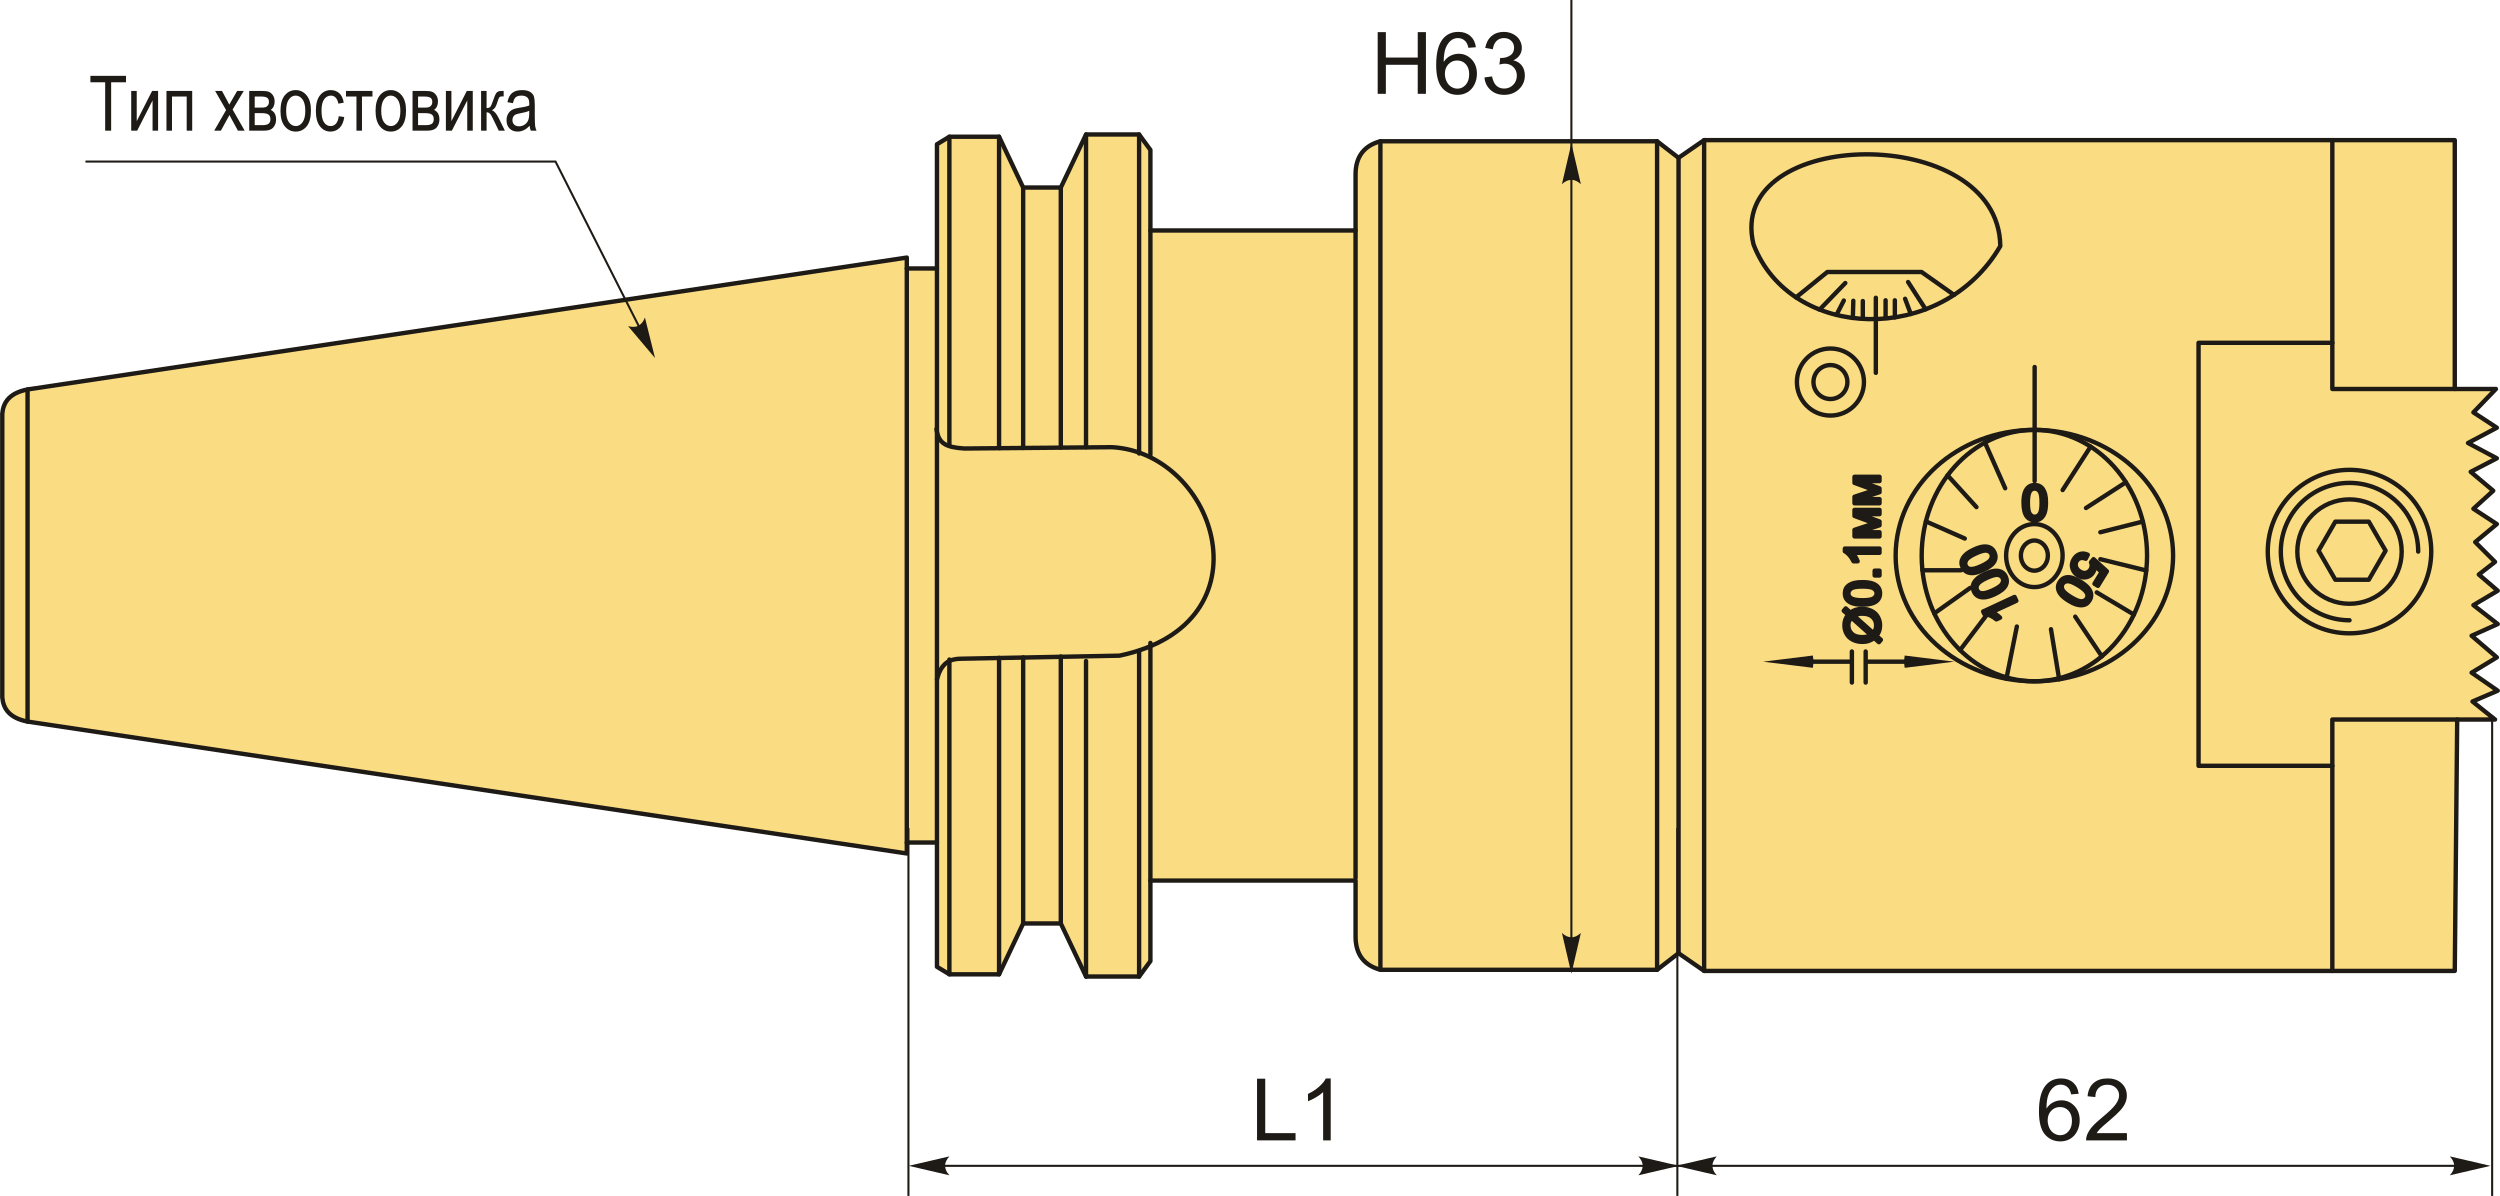 <?xml version="1.0" encoding="UTF-8"?>
<!DOCTYPE svg PUBLIC "-//W3C//DTD SVG 1.1//EN" "http://www.w3.org/Graphics/SVG/1.1/DTD/svg11.dtd">
<!-- Creator: CorelDRAW 2018 (64-Bit) -->
<svg xmlns="http://www.w3.org/2000/svg" xml:space="preserve" width="2843px" height="1360px" version="1.1" style="shape-rendering:geometricPrecision; text-rendering:geometricPrecision; image-rendering:optimizeQuality; fill-rule:evenodd; clip-rule:evenodd"
viewBox="0 0 2843 1360.09"
 xmlns:xlink="http://www.w3.org/1999/xlink">
 <defs>
  <style type="text/css">
   <![CDATA[
    .str1 {stroke:#1E1A16;stroke-width:2.36;stroke-miterlimit:22.926}
    .str0 {stroke:#1E1A16;stroke-width:5;stroke-linecap:round;stroke-linejoin:round;stroke-miterlimit:22.926}
    .fil1 {fill:none}
    .fil3 {fill:none;fill-rule:nonzero}
    .fil0 {fill:#FADC82}
    .fil2 {fill:#1E1A16;fill-rule:nonzero}
    .fil4 {fill:#1E1A16;fill-rule:nonzero}
   ]]>
  </style>
 </defs>
 <g id="Layer_x0020_1">
  <g id="_1588762832064">
   <path class="fil0 str0" d="M2.5 793.16l0 -322.74c1.16,-13.29 8.55,-23.52 28.75,-27.5l999.93 -149.99 0 12.42 34.3 0 0 -141.27 14.13 -8.57 56.51 0 27.4 57.8 42.81 0 28.69 -60.36 60.36 0 12.84 17.55 0 91.61 233.33 0 0 -64.21c0.19,-19.8 9.61,-32.21 28.25,-37.25l314.67 0 24.4 18.84 29.11 -20.12 853.67 0 0 283 46.8 0 -25.61 26.63 26.64 17.42 -32.78 17.41 32.78 17.41 -29.71 15.37 25.61 21.51 -22.54 20.49 26.64 17.41 -24.59 20.49 22.54 22.53 -18.44 14.35 21.51 18.43 -27.66 16.39 27.66 21.51 -29.7 13.32 28.68 24.58 -28.68 17.42 29.7 20.48 -28.68 12.3 25.61 20.48 -43.02 0 -2.76 285.91 -853.67 0 -29.11 -20.13 -24.4 18.84 -314.67 0c-18.64,-5.04 -28.06,-17.45 -28.25,-37.25l0 -64.21 -233.33 0 0 91.61 -12.84 17.56 -60.36 0 -28.69 -60.37 -42.81 0 -27.4 57.8 -56.51 0 -14.13 -8.56 0 -141.28 -34.3 0 0 12.42 -999.93 -149.99c-20.2,-3.97 -27.59,-14.21 -28.75,-27.49z"/>
   <line class="fil1 str0" x1="31.25" y1="820.65" x2="31.25" y2= "442.92" />
   <line class="fil1 str0" x1="1031.18" y1="958.22" x2="1031.18" y2= "305.35" />
   <line class="fil1 str0" x1="1065.48" y1="305.35" x2="1065.48" y2= "958.22" />
   <path class="fil1 str0" d="M1065.48 772.79c4.75,-19.05 14.77,-23.33 26.22,-23.61 60.45,-1.17 120.9,-2.34 181.34,-3.51 173.27,-36.25 110.87,-230.49 -8.54,-237.1 -55.92,0.51 -111.85,1.01 -167.77,1.51 -21.59,-1.34 -29.68,-5.97 -31.8,-22.28"/>
   <line class="fil1 str0" x1="1079.61" y1="155.51" x2="1079.61" y2= "506.54" />
   <line class="fil1 str0" x1="1136.12" y1="155.51" x2="1136.12" y2= "509.6" />
   <line class="fil1 str0" x1="1163.52" y1="213.31" x2="1163.52" y2= "509.39" />
   <line class="fil1 str0" x1="1206.33" y1="213.31" x2="1206.33" y2= "509.07" />
   <line class="fil1 str0" x1="1235.02" y1="152.95" x2="1235.02" y2= "508.63" />
   <line class="fil1 str0" x1="1308.22" y1="262.11" x2="1308.22" y2= "517.25" />
   <line class="fil1 str0" x1="1295.38" y1="152.95" x2="1295.38" y2= "515.71" />
   <line class="fil1 str0" x1="1079.61" y1="1108.06" x2="1079.61" y2= "750.08" />
   <line class="fil1 str0" x1="1136.12" y1="1108.06" x2="1136.12" y2= "748.18" />
   <line class="fil1 str0" x1="1163.52" y1="1050.26" x2="1163.52" y2= "747.68" />
   <line class="fil1 str0" x1="1206.33" y1="1050.26" x2="1206.33" y2= "746.65" />
   <line class="fil1 str0" x1="1235.02" y1="1110.63" x2="1235.02" y2= "751.74" />
   <line class="fil1 str0" x1="1295.38" y1="1110.63" x2="1295.38" y2= "740.13" />
   <line class="fil1 str0" x1="1308.22" y1="1001.46" x2="1308.22" y2= "731.21" />
   <line class="fil1 str0" x1="1541.55" y1="262.11" x2="1541.55" y2= "998.51" />
   <line class="fil1 str0" x1="1569.8" y1="1102.92" x2="1569.8" y2= "160.65" />
   <line class="fil1 str0" x1="1884.47" y1="1102.92" x2="1884.47" y2= "160.65" />
   <line class="fil1 str0" x1="1908.87" y1="1084.08" x2="1908.87" y2= "179.49" />
   <line class="fil1 str0" x1="1937.98" y1="1104.21" x2="1937.98" y2= "159.37" />
   <polyline class="fil1 str0" points="2791.65,442.37 2652.41,442.37 2652.41,159.37 "/>
   <polyline class="fil1 str0" points="2794.41,818.3 2652.41,818.3 2652.41,1104.21 "/>
   <polyline class="fil1 str0" points="2652.41,870.94 2500.26,870.94 2500.26,389.87 2652.41,389.87 "/>
   <circle class="fil1 str0" cx="2671.94" cy="627.3" r="92.96"/>
   <path class="fil1 str0" d="M2671.94 705.42c-43.15,0 -78.12,-34.98 -78.12,-78.12 0,-43.15 34.97,-78.12 78.12,-78.12 43.14,0 78.12,34.97 78.12,78.12"/>
   <circle class="fil1 str0" cx="2671.94" cy="627.3" r="59.35"/>
   <polygon class="fil1 str0" points="2655.8,593.3 2674.86,593.31 2693.91,593.3 2703.44,609.8 2712.96,626.3 2703.43,642.8 2693.91,659.3 2674.86,659.3 2655.8,659.3 2646.28,642.8 2636.75,626.3 2646.28,609.8 "/>
   <circle class="fil1 str0" cx="2081.61" cy="434.49" r="38.13"/>
   <circle class="fil1 str0" cx="2081.61" cy="434.49" r="19.29"/>
   <path class="fil1 str0" d="M1994.13 277.92c-32.66,-134.39 279.21,-139.35 280.65,1.99 -66.73,114.49 -238.95,107.56 -280.65,-1.99z"/>
   <polyline class="fil1 str0" points="2042.52,338.2 2078.04,309.36 2185.29,309.36 2222.16,335.38 "/>
   <line class="fil1 str0" x1="2133.24" y1="424.02" x2="2133.24" y2= "338.67" />
   <line class="fil1 str0" x1="2069.32" y1="352.08" x2="2098.53" y2= "321.89" />
   <line class="fil1 str0" x1="2096.82" y1="341.8" x2="2088.47" y2= "358.15" />
   <line class="fil1 str0" x1="2107.64" y1="342.09" x2="2107.08" y2= "361.62" />
   <line class="fil1 str0" x1="2118.44" y1="342.37" x2="2118.44" y2= "362.59" />
   <line class="fil1 str0" x1="2144.33" y1="341.52" x2="2144.33" y2= "360.58" />
   <line class="fil1 str0" x1="2154.86" y1="341.52" x2="2154.86" y2= "360.93" />
   <line class="fil1 str0" x1="2166.52" y1="339.81" x2="2173.01" y2= "357.15" />
   <line class="fil1 str0" x1="2169.94" y1="320.75" x2="2189.88" y2= "351.74" />
   <g>
    <path class="fil2" d="M2025.15 754.99l0 -4.97 36.47 -4.51 0.62 4.97 -36.48 4.51 0 -4.97 -0.61 4.97zm0 0l-20.09 -2.48 20.09 -2.49 0 4.97zm36.78 2.01l-0.31 2.49 -36.47 -4.5 0.61 -4.97 36.48 4.5 -0.31 2.48zm-17.78 -2c-1.38,0 -2.5,-1.12 -2.5,-2.5 0,-1.38 1.12,-2.5 2.5,-2.5l0 5zm61.25 0l-61.25 0 0 -5 61.25 0 0 5zm0 -5c1.38,0 2.5,1.12 2.5,2.5 0,1.38 -1.12,2.5 -2.5,2.5l0 -5z"/>
   </g>
   <line class="fil1 str0" x1="2106.01" y1="740.92" x2="2106.01" y2= "776.23" />
   <g>
    <path class="fil2" d="M2202.54 750.02l0 4.97 -36.47 4.51 -0.62 -4.97 36.48 -4.51 0 4.97 0.61 -4.97zm0 0l20.09 2.48 -20.09 2.49 0 -4.97zm-36.78 -2.02l0.31 -2.48 36.47 4.5 -0.61 4.97 -36.48 -4.51 0.31 -2.48zm17.78 2c1.38,0 2.5,1.12 2.5,2.5 0,1.38 -1.12,2.5 -2.5,2.5l0 -5zm-61.25 0l61.25 0 0 5 -61.25 0 0 -5zm0 5c-1.38,0 -2.5,-1.12 -2.5,-2.5 0,-1.38 1.12,-2.5 2.5,-2.5l0 5z"/>
   </g>
   <line class="fil1 str0" x1="2121.69" y1="740.92" x2="2121.69" y2= "776.23" />
   <path class="fil2" d="M2101.79 699.08l-5.01 -4.48 2.25 -2.64 5.26 4.7c2.28,-1.52 4.27,-2.54 5.99,-3.08 2.24,-0.7 4.76,-1.06 7.54,-1.06 4.01,0 7.59,0.81 10.73,2.43 3.13,1.62 5.5,3.89 7.1,6.82 1.61,2.93 2.41,6.04 2.41,9.34 0,2.45 -0.34,4.68 -1.04,6.67 -0.54,1.53 -1.56,3.32 -3.08,5.37l5.05 4.51 -2.25 2.63 -5.28 -4.71c-2.66,1.75 -4.92,2.92 -6.8,3.5 -1.88,0.59 -4.14,0.89 -6.78,0.89 -4.02,0 -7.61,-0.81 -10.75,-2.41 -3.15,-1.61 -5.53,-3.85 -7.15,-6.75 -1.62,-2.9 -2.43,-6.12 -2.43,-9.67 0,-2.39 0.32,-4.48 0.95,-6.27 0.63,-1.79 1.72,-3.72 3.29,-5.79zm3.62 3.24c-1.32,1.69 -2.22,3.15 -2.7,4.41 -0.49,1.25 -0.73,2.71 -0.73,4.4 0,3.9 1.33,7.12 3.97,9.66 2.65,2.54 6.6,3.81 11.86,3.81 2.07,0 3.9,-0.19 5.5,-0.58 1.19,-0.29 2.66,-0.88 4.4,-1.78l-22.3 -19.92zm2.76 -2.19l22.22 19.84c1.12,-1.37 1.91,-2.64 2.35,-3.79 0.6,-1.52 0.89,-3.15 0.89,-4.91 0,-3.88 -1.37,-7.07 -4.12,-9.6 -2.74,-2.53 -6.59,-3.78 -11.54,-3.78 -3.71,0 -6.97,0.74 -9.8,2.24z"/>
   <path id="1" class="fil2" d="M2118.06 687.6c-4.62,0 -8.37,-0.47 -11.19,-1.42 -2.84,-0.96 -5.02,-2.37 -6.55,-4.25 -1.52,-1.87 -2.28,-4.24 -2.28,-7.08 0,-2.1 0.42,-3.95 1.27,-5.54 0.85,-1.59 2.07,-2.9 3.67,-3.93 1.59,-1.02 3.53,-1.82 5.82,-2.4 2.29,-0.6 5.38,-0.89 9.26,-0.89 4.6,0 8.32,0.47 11.15,1.41 2.84,0.94 5.02,2.36 6.55,4.24 1.54,1.87 2.3,4.24 2.3,7.11 0,3.76 -1.34,6.73 -4.03,8.88 -3.29,2.59 -8.61,3.87 -15.97,3.87zm0.02 -4.93c6.45,0 10.74,-0.74 12.86,-2.25 2.12,-1.5 3.18,-3.37 3.18,-5.57 0,-2.21 -1.07,-4.07 -3.19,-5.58 -2.14,-1.5 -6.42,-2.25 -12.85,-2.25 -6.45,0 -10.74,0.75 -12.86,2.25 -2.12,1.5 -3.18,3.38 -3.18,5.63 0,2.21 0.94,3.98 2.81,5.3 2.38,1.65 6.8,2.47 13.23,2.47z"/>
   <polygon id="2" class="fil2" points="2137.41,654.47 2131.93,654.47 2131.93,649 2137.41,649 "/>
   <path id="3" class="fil2" d="M2137.41 623.88l0 4.81 -30.68 0c1.11,1.16 2.22,2.69 3.32,4.57 1.1,1.88 1.93,3.57 2.48,5.07l-4.65 0c-1.26,-2.69 -2.79,-5.05 -4.6,-7.06 -1.8,-2.02 -3.54,-3.45 -5.24,-4.29l0 -3.1 39.37 0z"/>
   <polygon id="4" class="fil2" points="2108.99,610.02 2108.99,602.61 2131.73,595.1 2108.99,586.79 2108.99,579.91 2137.41,579.91 2137.41,584.72 2114.53,584.72 2137.41,593.09 2137.41,597.4 2113.44,605.31 2137.41,605.31 2137.41,610.02 "/>
   <polygon id="5" class="fil2" points="2108.99,572.38 2108.99,564.97 2131.73,557.46 2108.99,549.15 2108.99,542.27 2137.41,542.27 2137.41,547.09 2114.53,547.09 2137.41,555.45 2137.41,559.76 2113.44,567.67 2137.41,567.67 2137.41,572.38 "/>
   <path id="6" class="fil3 str0" d="M2101.79 699.08l-5.01 -4.48 2.25 -2.64 5.26 4.7c2.28,-1.52 4.27,-2.54 5.99,-3.08 2.24,-0.7 4.76,-1.06 7.54,-1.06 4.01,0 7.59,0.81 10.73,2.43 3.13,1.62 5.5,3.89 7.1,6.82 1.61,2.93 2.41,6.04 2.41,9.34 0,2.45 -0.34,4.68 -1.04,6.67 -0.54,1.53 -1.56,3.32 -3.08,5.37l5.05 4.51 -2.25 2.63 -5.28 -4.71c-2.66,1.75 -4.92,2.92 -6.8,3.5 -1.88,0.59 -4.14,0.89 -6.78,0.89 -4.02,0 -7.61,-0.81 -10.75,-2.41 -3.15,-1.61 -5.53,-3.85 -7.15,-6.75 -1.62,-2.9 -2.43,-6.12 -2.43,-9.67 0,-2.39 0.32,-4.48 0.95,-6.27 0.63,-1.79 1.72,-3.72 3.29,-5.79zm3.62 3.24c-1.32,1.69 -2.22,3.15 -2.7,4.41 -0.49,1.25 -0.73,2.71 -0.73,4.4 0,3.9 1.33,7.12 3.97,9.66 2.65,2.54 6.6,3.81 11.86,3.81 2.07,0 3.9,-0.19 5.5,-0.58 1.19,-0.29 2.66,-0.88 4.4,-1.78l-22.3 -19.92zm2.76 -2.19l22.22 19.84c1.12,-1.37 1.91,-2.64 2.35,-3.79 0.6,-1.52 0.89,-3.15 0.89,-4.91 0,-3.88 -1.37,-7.07 -4.12,-9.6 -2.74,-2.53 -6.59,-3.78 -11.54,-3.78 -3.71,0 -6.97,0.74 -9.8,2.24z"/>
   <path id="7" class="fil3 str0" d="M2118.06 687.6c-4.62,0 -8.37,-0.47 -11.19,-1.42 -2.84,-0.96 -5.02,-2.37 -6.55,-4.25 -1.52,-1.87 -2.28,-4.24 -2.28,-7.08 0,-2.1 0.42,-3.95 1.27,-5.54 0.85,-1.59 2.07,-2.9 3.67,-3.93 1.59,-1.02 3.53,-1.82 5.82,-2.4 2.29,-0.6 5.38,-0.89 9.26,-0.89 4.6,0 8.32,0.47 11.15,1.41 2.84,0.94 5.02,2.36 6.55,4.24 1.54,1.87 2.3,4.24 2.3,7.11 0,3.76 -1.34,6.73 -4.03,8.88 -3.29,2.59 -8.61,3.87 -15.97,3.87zm0.02 -4.93c6.45,0 10.74,-0.74 12.86,-2.25 2.12,-1.5 3.18,-3.37 3.18,-5.57 0,-2.21 -1.07,-4.07 -3.19,-5.58 -2.14,-1.5 -6.42,-2.25 -12.85,-2.25 -6.45,0 -10.74,0.75 -12.86,2.25 -2.12,1.5 -3.18,3.38 -3.18,5.63 0,2.21 0.94,3.98 2.81,5.3 2.38,1.65 6.8,2.47 13.23,2.47z"/>
   <polygon id="8" class="fil3 str0" points="2137.41,654.47 2131.93,654.47 2131.93,649 2137.41,649 "/>
   <path id="9" class="fil3 str0" d="M2137.41 623.88l0 4.81 -30.68 0c1.11,1.16 2.22,2.69 3.32,4.57 1.1,1.88 1.93,3.57 2.48,5.07l-4.65 0c-1.26,-2.69 -2.79,-5.05 -4.6,-7.06 -1.8,-2.02 -3.54,-3.45 -5.24,-4.29l0 -3.1 39.37 0z"/>
   <polygon id="10" class="fil3 str0" points="2108.99,610.02 2108.99,602.61 2131.73,595.1 2108.99,586.79 2108.99,579.91 2137.41,579.91 2137.41,584.72 2114.53,584.72 2137.41,593.09 2137.41,597.4 2113.44,605.31 2137.41,605.31 2137.41,610.02 "/>
   <polygon id="11" class="fil3 str0" points="2108.99,572.38 2108.99,564.97 2131.73,557.46 2108.99,549.15 2108.99,542.27 2137.41,542.27 2137.41,547.09 2114.53,547.09 2137.41,555.45 2137.41,559.76 2113.44,567.67 2137.41,567.67 2137.41,572.38 "/>
   <ellipse class="fil1 str0" cx="2313.54" cy="631.86" rx="157.77" ry="142.97"/>
   <ellipse class="fil1 str0" cx="2313.54" cy="631.86" rx="128.16" ry="142.97"/>
   <line class="fil1 str0" x1="2313.85" y1="417.4" x2="2313.85" y2= "547.1" />
   <line class="fil1 str0" x1="2257.32" y1="503.34" x2="2280.35" y2= "555.27" />
   <line class="fil1 str0" x1="2214.85" y1="540.63" x2="2247.67" y2= "576.71" />
   <line class="fil1 str0" x1="2190.17" y1="592.96" x2="2234.39" y2= "612.45" />
   <line class="fil1 str0" x1="2186.24" y1="648.53" x2="2230.31" y2= "648.53" />
   <line class="fil1 str0" x1="2199.7" y1="697.61" x2="2240.52" y2= "668.62" />
   <line class="fil1 str0" x1="2229.03" y1="739.35" x2="2260.94" y2= "697.21" />
   <line class="fil1 str0" x1="2281.72" y1="771.92" x2="2293.62" y2= "712.53" />
   <line class="fil1 str0" x1="2332.43" y1="715.59" x2="2341.74" y2= "772.55" />
   <line class="fil1 str0" x1="2360" y1="701.3" x2="2390.25" y2= "746.39" />
   <line class="fil1 str0" x1="2384.51" y1="673.73" x2="2426.74" y2= "698.94" />
   <line class="fil1 str0" x1="2388.59" y1="635.94" x2="2440.81" y2= "648.8" />
   <line class="fil1 str0" x1="2388.59" y1="605.31" x2="2436.94" y2= "593.14" />
   <line class="fil1 str0" x1="2372.26" y1="577.73" x2="2417.65" y2= "548.46" />
   <line class="fil1 str0" x1="2345.71" y1="557.31" x2="2377.48" y2= "507.93" />
   <path class="fil2" d="M2291.01 678.89l2.03 4.36 -27.83 12.89c1.49,0.59 3.13,1.5 4.93,2.74 1.79,1.25 3.25,2.42 4.38,3.56l-4.22 1.95c-2.28,-1.91 -4.65,-3.4 -7.13,-4.47 -2.48,-1.07 -4.66,-1.63 -6.55,-1.69l-1.31 -2.81 35.7 -16.53z"/>
   <path id="1" class="fil2" d="M2268.25 675.85c-4.21,1.95 -7.79,3.08 -10.75,3.4 -2.97,0.33 -5.54,-0.05 -7.72,-1.11 -2.18,-1.06 -3.87,-2.89 -5.07,-5.47 -0.88,-1.91 -1.27,-3.76 -1.17,-5.56 0.1,-1.79 0.66,-3.49 1.67,-5.1 1.02,-1.61 2.43,-3.16 4.27,-4.66 1.82,-1.49 4.51,-3.06 8.03,-4.69 4.17,-1.94 7.74,-3.06 10.7,-3.39 2.95,-0.34 5.53,0.03 7.72,1.09 2.19,1.05 3.89,2.89 5.09,5.49 1.59,3.43 1.61,6.69 0.06,9.78 -1.87,3.72 -6.15,7.12 -12.83,10.22zm-2.08 -4.49c5.84,-2.71 9.41,-5.19 10.7,-7.45 1.31,-2.26 1.49,-4.39 0.57,-6.39 -0.93,-2.01 -2.68,-3.25 -5.26,-3.71 -2.57,-0.47 -6.77,0.64 -12.59,3.33 -5.85,2.72 -9.43,5.2 -10.72,7.46 -1.29,2.26 -1.46,4.41 -0.53,6.44 0.94,2.01 2.53,3.22 4.78,3.63 2.87,0.49 7.21,-0.61 13.05,-3.31z"/>
   <path id="2" class="fil2" d="M2255.41 648.24c-4.21,1.95 -7.79,3.08 -10.76,3.41 -2.96,0.32 -5.53,-0.06 -7.71,-1.12 -2.18,-1.06 -3.87,-2.88 -5.07,-5.47 -0.89,-1.9 -1.28,-3.76 -1.18,-5.55 0.11,-1.8 0.67,-3.5 1.68,-5.11 1.01,-1.61 2.43,-3.16 4.26,-4.65 1.83,-1.5 4.51,-3.06 8.04,-4.69 4.17,-1.94 7.74,-3.07 10.7,-3.4 2.95,-0.33 5.52,0.03 7.71,1.1 2.19,1.05 3.9,2.88 5.1,5.48 1.58,3.44 1.61,6.69 0.05,9.78 -1.87,3.73 -6.14,7.13 -12.82,10.22zm-2.08 -4.49c5.83,-2.7 9.4,-5.18 10.7,-7.44 1.31,-2.27 1.49,-4.4 0.56,-6.4 -0.93,-2.01 -2.68,-3.24 -5.25,-3.71 -2.57,-0.47 -6.77,0.64 -12.6,3.34 -5.85,2.71 -9.42,5.19 -10.71,7.45 -1.29,2.26 -1.47,4.41 -0.53,6.45 0.94,2 2.53,3.21 4.78,3.62 2.86,0.5 7.21,-0.6 13.05,-3.31z"/>
   <path id="3" class="fil3 str0" d="M2291.01 678.89l2.03 4.36 -27.83 12.89c1.49,0.59 3.13,1.5 4.93,2.74 1.79,1.25 3.25,2.42 4.38,3.56l-4.22 1.95c-2.28,-1.91 -4.65,-3.4 -7.13,-4.47 -2.48,-1.07 -4.66,-1.63 -6.55,-1.69l-1.31 -2.81 35.7 -16.53z"/>
   <path id="4" class="fil3 str0" d="M2268.25 675.85c-4.21,1.95 -7.79,3.08 -10.75,3.4 -2.97,0.33 -5.54,-0.05 -7.72,-1.11 -2.18,-1.06 -3.87,-2.89 -5.07,-5.47 -0.88,-1.91 -1.27,-3.76 -1.17,-5.56 0.1,-1.79 0.66,-3.49 1.67,-5.1 1.02,-1.61 2.43,-3.16 4.27,-4.66 1.82,-1.49 4.51,-3.06 8.03,-4.69 4.17,-1.94 7.74,-3.06 10.7,-3.39 2.95,-0.34 5.53,0.03 7.72,1.09 2.19,1.05 3.89,2.89 5.09,5.49 1.59,3.43 1.61,6.69 0.06,9.78 -1.87,3.72 -6.15,7.12 -12.83,10.22zm-2.08 -4.49c5.84,-2.71 9.41,-5.19 10.7,-7.45 1.31,-2.26 1.49,-4.39 0.57,-6.39 -0.93,-2.01 -2.68,-3.25 -5.26,-3.71 -2.57,-0.47 -6.77,0.64 -12.59,3.33 -5.85,2.72 -9.43,5.2 -10.72,7.46 -1.29,2.26 -1.46,4.41 -0.53,6.44 0.94,2.01 2.53,3.22 4.78,3.63 2.87,0.49 7.21,-0.61 13.05,-3.31z"/>
   <path id="5" class="fil3 str0" d="M2255.41 648.24c-4.21,1.95 -7.79,3.08 -10.76,3.41 -2.96,0.32 -5.53,-0.06 -7.71,-1.12 -2.18,-1.06 -3.87,-2.88 -5.07,-5.47 -0.89,-1.9 -1.28,-3.76 -1.18,-5.55 0.11,-1.8 0.67,-3.5 1.68,-5.11 1.01,-1.61 2.43,-3.16 4.26,-4.65 1.83,-1.5 4.51,-3.06 8.04,-4.69 4.17,-1.94 7.74,-3.07 10.7,-3.4 2.95,-0.33 5.52,0.03 7.71,1.1 2.19,1.05 3.9,2.88 5.1,5.48 1.58,3.44 1.61,6.69 0.05,9.78 -1.87,3.73 -6.14,7.13 -12.82,10.22zm-2.08 -4.49c5.83,-2.7 9.4,-5.18 10.7,-7.44 1.31,-2.27 1.49,-4.4 0.56,-6.4 -0.93,-2.01 -2.68,-3.24 -5.25,-3.71 -2.57,-0.47 -6.77,0.64 -12.6,3.34 -5.85,2.71 -9.42,5.19 -10.71,7.45 -1.29,2.26 -1.47,4.41 -0.53,6.45 0.94,2 2.53,3.21 4.78,3.62 2.86,0.5 7.21,-0.6 13.05,-3.31z"/>
   <path class="fil2" d="M2374.24 630.91l-2.27 4.52c-2.29,-0.96 -4.32,-1.18 -6.08,-0.67 -1.77,0.51 -3.15,1.59 -4.17,3.24 -1.2,1.96 -1.48,4.09 -0.83,6.37 0.65,2.28 2.2,4.17 4.66,5.68 2.34,1.43 4.58,1.9 6.74,1.41 2.16,-0.48 3.88,-1.79 5.18,-3.91 0.82,-1.32 1.25,-2.69 1.3,-4.12 0.05,-1.44 -0.22,-2.75 -0.8,-3.94l2.86 -3.54 15.16 13.74 -10.17 16.59 -3.92 -2.39 8.16 -13.32 -7.86 -7.3c0.17,2.86 -0.42,5.39 -1.77,7.59 -1.79,2.91 -4.3,4.75 -7.55,5.53 -3.25,0.76 -6.45,0.17 -9.63,-1.77 -3.02,-1.85 -5.09,-4.33 -6.22,-7.44 -1.38,-3.8 -0.94,-7.55 1.33,-11.26 1.86,-3.03 4.23,-4.98 7.11,-5.86 2.87,-0.89 5.8,-0.6 8.77,0.85z"/>
   <path id="1" class="fil2" d="M2365.96 661.54c3.94,2.43 6.87,4.77 8.78,7.06 1.91,2.29 3.03,4.63 3.35,7.03 0.32,2.41 -0.25,4.82 -1.75,7.25 -1.09,1.79 -2.42,3.14 -3.96,4.05 -1.55,0.91 -3.28,1.38 -5.18,1.43 -1.9,0.05 -3.97,-0.27 -6.23,-0.97 -2.26,-0.69 -5.05,-2.05 -8.35,-4.08 -3.92,-2.4 -6.83,-4.74 -8.74,-7.02 -1.92,-2.28 -3.04,-4.62 -3.37,-7.02 -0.33,-2.41 0.25,-4.83 1.75,-7.28 1.97,-3.22 4.68,-5.04 8.1,-5.46 4.14,-0.5 9.33,1.17 15.6,5.01zm-2.58 4.22c-5.49,-3.37 -9.52,-4.96 -12.13,-4.78 -2.6,0.17 -4.47,1.19 -5.62,3.07 -1.16,1.89 -1.21,4.03 -0.18,6.43 1.04,2.39 4.28,5.27 9.75,8.62 5.49,3.36 9.54,4.97 12.13,4.79 2.59,-0.18 4.47,-1.22 5.65,-3.13 1.15,-1.89 1.28,-3.88 0.37,-5.98 -1.17,-2.66 -4.49,-5.66 -9.97,-9.02z"/>
   <path id="2" class="fil3 str0" d="M2374.24 630.91l-2.27 4.52c-2.29,-0.96 -4.32,-1.18 -6.08,-0.67 -1.77,0.51 -3.15,1.59 -4.17,3.24 -1.2,1.96 -1.48,4.09 -0.83,6.37 0.65,2.28 2.2,4.17 4.66,5.68 2.34,1.43 4.58,1.9 6.74,1.41 2.16,-0.48 3.88,-1.79 5.18,-3.91 0.82,-1.32 1.25,-2.69 1.3,-4.12 0.05,-1.44 -0.22,-2.75 -0.8,-3.94l2.86 -3.54 15.16 13.74 -10.17 16.59 -3.92 -2.39 8.16 -13.32 -7.86 -7.3c0.17,2.86 -0.42,5.39 -1.77,7.59 -1.79,2.91 -4.3,4.75 -7.55,5.53 -3.25,0.76 -6.45,0.17 -9.63,-1.77 -3.02,-1.85 -5.09,-4.33 -6.22,-7.44 -1.38,-3.8 -0.94,-7.55 1.33,-11.26 1.86,-3.03 4.23,-4.98 7.11,-5.86 2.87,-0.89 5.8,-0.6 8.77,0.85z"/>
   <path id="3" class="fil3 str0" d="M2365.96 661.54c3.94,2.43 6.87,4.77 8.78,7.06 1.91,2.29 3.03,4.63 3.35,7.03 0.32,2.41 -0.25,4.82 -1.75,7.25 -1.09,1.79 -2.42,3.14 -3.96,4.05 -1.55,0.91 -3.28,1.38 -5.18,1.43 -1.9,0.05 -3.97,-0.27 -6.23,-0.97 -2.26,-0.69 -5.05,-2.05 -8.35,-4.08 -3.92,-2.4 -6.83,-4.74 -8.74,-7.02 -1.92,-2.28 -3.04,-4.62 -3.37,-7.02 -0.33,-2.41 0.25,-4.83 1.75,-7.28 1.97,-3.22 4.68,-5.04 8.1,-5.46 4.14,-0.5 9.33,1.17 15.6,5.01zm-2.58 4.22c-5.49,-3.37 -9.52,-4.96 -12.13,-4.78 -2.6,0.17 -4.47,1.19 -5.62,3.07 -1.16,1.89 -1.21,4.03 -0.18,6.43 1.04,2.39 4.28,5.27 9.75,8.62 5.49,3.36 9.54,4.97 12.13,4.79 2.59,-0.18 4.47,-1.22 5.65,-3.13 1.15,-1.89 1.28,-3.88 0.37,-5.98 -1.17,-2.66 -4.49,-5.66 -9.97,-9.02z"/>
   <path class="fil2" d="M2301.22 571.64c0,-4.62 0.48,-8.36 1.42,-11.19 0.96,-2.84 2.38,-5.02 4.26,-6.55 1.87,-1.52 4.23,-2.28 7.08,-2.28 2.1,0 3.94,0.42 5.53,1.27 1.59,0.85 2.91,2.07 3.93,3.67 1.02,1.59 1.82,3.53 2.41,5.82 0.59,2.29 0.88,5.38 0.88,9.26 0,4.6 -0.47,8.32 -1.41,11.15 -0.94,2.84 -2.36,5.02 -4.24,6.55 -1.87,1.54 -4.24,2.3 -7.1,2.3 -3.77,0 -6.74,-1.34 -8.89,-4.03 -2.58,-3.29 -3.87,-8.6 -3.87,-15.97zm4.93 0.02c0,6.45 0.75,10.74 2.25,12.86 1.51,2.12 3.37,3.18 5.58,3.18 2.2,0 4.07,-1.07 5.57,-3.19 1.51,-2.14 2.25,-6.42 2.25,-12.85 0,-6.45 -0.74,-10.74 -2.25,-12.86 -1.5,-2.12 -3.37,-3.18 -5.63,-3.18 -2.21,0 -3.98,0.94 -5.3,2.81 -1.65,2.38 -2.47,6.8 -2.47,13.23z"/>
   <path id="1" class="fil3 str0" d="M2301.22 571.64c0,-4.62 0.48,-8.36 1.42,-11.19 0.96,-2.84 2.38,-5.02 4.26,-6.55 1.87,-1.52 4.23,-2.28 7.08,-2.28 2.1,0 3.94,0.42 5.53,1.27 1.59,0.85 2.91,2.07 3.93,3.67 1.02,1.59 1.82,3.53 2.41,5.82 0.59,2.29 0.88,5.38 0.88,9.26 0,4.6 -0.47,8.32 -1.41,11.15 -0.94,2.84 -2.36,5.02 -4.24,6.55 -1.87,1.54 -4.24,2.3 -7.1,2.3 -3.77,0 -6.74,-1.34 -8.89,-4.03 -2.58,-3.29 -3.87,-8.6 -3.87,-15.97zm4.93 0.02c0,6.45 0.75,10.74 2.25,12.86 1.51,2.12 3.37,3.18 5.58,3.18 2.2,0 4.07,-1.07 5.57,-3.19 1.51,-2.14 2.25,-6.42 2.25,-12.85 0,-6.45 -0.74,-10.74 -2.25,-12.86 -1.5,-2.12 -3.37,-3.18 -5.63,-3.18 -2.21,0 -3.98,0.94 -5.3,2.81 -1.65,2.38 -2.47,6.8 -2.47,13.23z"/>
   <ellipse class="fil1 str0" cx="2313.54" cy="631.86" rx="15.37" ry="17.14"/>
   <ellipse class="fil1 str0" cx="2313.54" cy="631.86" rx="32.12" ry="35.83"/>
   <polyline class="fil1 str1" points="740.16,398.11 631.69,183.75 97.09,183.75 "/>
   <path id="стрелка.cdr" class="fil4" d="M744.86 407.2l-30.66 -36.31c4.34,1.18 8.55,1.3 11.8,-0.53 3.46,-1.96 5.56,-4.46 7.36,-9.27l11.5 46.11z"/>
   <polygon class="fil2" points="119.52,148.61 119.52,93.57 102.71,93.57 102.71,86.26 143.2,86.26 143.2,93.57 126.31,93.57 126.31,148.61 "/>
   <polygon id="1" class="fil2" points="149.13,103.41 155.4,103.41 155.4,137.78 172.91,103.41 179.69,103.41 179.69,148.61 173.42,148.61 173.42,114.24 155.9,148.61 149.13,148.61 "/>
   <polygon id="2" class="fil2" points="189.23,103.41 218.49,103.41 218.49,148.61 212.22,148.61 212.22,109.77 195.5,109.77 195.5,148.61 189.23,148.61 "/>
   <path id="3" class="fil2" d="M243.51 148.61l13.53 -23.43 -12.49 -21.77 7.8 0 5.75 10.6c1.06,1.96 1.9,3.6 2.54,4.96 1.06,-1.84 1.98,-3.45 2.8,-4.85l6.18 -10.71 7.5 0 -12.68 21.18 13.73 24.02 -7.69 0 -7.65 -14.02 -1.96 -3.8 -9.76 17.82 -7.6 0z"/>
   <path id="4" class="fil2" d="M283.32 103.41l14.54 0c3.31,0 5.84,0.31 7.59,0.93 1.76,0.63 3.33,1.92 4.71,3.85 1.38,1.94 2.07,4.34 2.07,7.2 0,4.29 -1.49,7.52 -4.47,9.63 4.08,1.82 6.13,5.46 6.13,10.92 0,3.5 -1.05,6.49 -3.12,8.95 -2.08,2.49 -5.63,3.72 -10.64,3.72l-16.81 0 0 -45.2zm6.27 18.99l6.75 0c2.69,0 4.53,-0.18 5.54,-0.51 1.01,-0.33 1.92,-1.03 2.72,-2.06 0.8,-1.03 1.19,-2.29 1.19,-3.79 0,-2.37 -0.71,-4.01 -2.12,-4.92 -1.41,-0.9 -3.77,-1.35 -7.11,-1.35l-6.97 0 0 12.63zm0 19.94l8.38 0c3.57,0 6.03,-0.55 7.41,-1.65 1.38,-1.09 2.06,-2.81 2.06,-5.13 0,-2.45 -0.72,-4.21 -2.16,-5.28 -1.45,-1.08 -4.11,-1.61 -7.97,-1.61l-7.72 0 0 13.67z"/>
   <path id="5" class="fil2" d="M318.89 126.06c0,-7.8 1.65,-13.68 4.91,-17.65 3.27,-3.97 7.42,-5.95 12.42,-5.95 4.94,0 9.05,1.98 12.37,5.95 3.31,3.97 4.96,9.69 4.96,17.18 0,8.1 -1.62,14.14 -4.89,18.11 -3.25,3.97 -7.4,5.95 -12.44,5.95 -4.94,0 -9.08,-1.98 -12.38,-5.97 -3.29,-3.98 -4.95,-9.86 -4.95,-17.62zm6.45 -0.03c0,5.86 1.06,10.21 3.18,13.07 2.12,2.86 4.74,4.28 7.88,4.28 2.93,0 5.46,-1.43 7.56,-4.32 2.1,-2.89 3.15,-7.23 3.15,-13.03 0,-5.82 -1.06,-10.16 -3.18,-13.02 -2.12,-2.86 -4.75,-4.28 -7.88,-4.28 -2.96,0 -5.49,1.43 -7.58,4.31 -2.09,2.86 -3.13,7.2 -3.13,12.99z"/>
   <path id="6" class="fil2" d="M385.16 132.15l6.27 0.96c-0.71,5.37 -2.49,9.48 -5.34,12.31 -2.86,2.83 -6.28,4.23 -10.27,4.23 -4.86,0 -8.85,-1.98 -11.99,-5.97 -3.14,-3.98 -4.7,-9.87 -4.7,-17.67 0,-7.85 1.58,-13.74 4.74,-17.66 3.18,-3.94 7.25,-5.89 12.21,-5.89 3.85,0 7.07,1.19 9.69,3.57 2.63,2.38 4.31,5.95 5.06,10.71l-6.1 1.13c-0.6,-3.06 -1.63,-5.36 -3.11,-6.87 -1.48,-1.52 -3.25,-2.27 -5.32,-2.27 -3.09,0 -5.65,1.36 -7.68,4.1 -2.03,2.75 -3.05,7.1 -3.05,13.05 0,6.17 0.97,10.63 2.9,13.37 1.93,2.76 4.4,4.13 7.42,4.13 2.38,0 4.4,-0.91 6.08,-2.72 1.67,-1.83 2.74,-4.66 3.19,-8.51z"/>
   <polygon id="7" class="fil2" points="393.37,103.41 423.5,103.41 423.5,109.77 411.57,109.77 411.57,148.61 405.3,148.61 405.3,109.77 393.37,109.77 "/>
   <path id="8" class="fil2" d="M427.02 126.06c0,-7.8 1.64,-13.68 4.91,-17.65 3.26,-3.97 7.42,-5.95 12.42,-5.95 4.94,0 9.04,1.98 12.37,5.95 3.31,3.97 4.96,9.69 4.96,17.18 0,8.1 -1.62,14.14 -4.89,18.11 -3.25,3.97 -7.4,5.95 -12.44,5.95 -4.95,0 -9.08,-1.98 -12.38,-5.97 -3.29,-3.98 -4.95,-9.86 -4.95,-17.62zm6.45 -0.03c0,5.86 1.06,10.21 3.18,13.07 2.11,2.86 4.74,4.28 7.88,4.28 2.93,0 5.45,-1.43 7.56,-4.32 2.1,-2.89 3.15,-7.23 3.15,-13.03 0,-5.82 -1.06,-10.16 -3.18,-13.02 -2.12,-2.86 -4.75,-4.28 -7.88,-4.28 -2.96,0 -5.49,1.43 -7.58,4.31 -2.09,2.86 -3.13,7.2 -3.13,12.99z"/>
   <path id="9" class="fil2" d="M469.08 103.41l14.55 0c3.31,0 5.83,0.31 7.59,0.93 1.75,0.63 3.32,1.92 4.7,3.85 1.38,1.94 2.08,4.34 2.08,7.2 0,4.29 -1.5,7.52 -4.48,9.63 4.08,1.82 6.13,5.46 6.13,10.92 0,3.5 -1.05,6.49 -3.12,8.95 -2.08,2.49 -5.63,3.72 -10.64,3.72l-16.81 0 0 -45.2zm6.27 18.99l6.75 0c2.69,0 4.53,-0.18 5.55,-0.51 1,-0.33 1.91,-1.03 2.71,-2.06 0.8,-1.03 1.19,-2.29 1.19,-3.79 0,-2.37 -0.71,-4.01 -2.12,-4.92 -1.41,-0.9 -3.77,-1.35 -7.11,-1.35l-6.97 0 0 12.63zm0 19.94l8.38 0c3.57,0 6.04,-0.55 7.41,-1.65 1.38,-1.09 2.07,-2.81 2.07,-5.13 0,-2.45 -0.73,-4.21 -2.17,-5.28 -1.45,-1.08 -4.1,-1.61 -7.96,-1.61l-7.73 0 0 13.67z"/>
   <polygon id="10" class="fil2" points="507.01,103.41 513.28,103.41 513.28,137.78 530.8,103.41 537.57,103.41 537.57,148.61 531.3,148.61 531.3,114.24 513.79,148.61 507.01,148.61 "/>
   <path id="11" class="fil2" d="M547.02 103.41l6.27 0 0 19.51c2.01,0 3.41,-0.48 4.23,-1.42 0.79,-0.96 1.98,-3.66 3.54,-8.14 1.2,-3.6 2.2,-5.97 2.99,-7.12 0.77,-1.14 1.65,-1.91 2.62,-2.27 0.98,-0.37 2.67,-0.56 5.11,-0.56l0.93 0 0 6.27 -1.84 -0.04c-1.32,0 -2.26,0.25 -2.83,0.76 -0.55,0.5 -1.03,1.43 -1.44,2.75 -1.44,4.56 -2.55,7.49 -3.38,8.8 -0.83,1.3 -2.13,2.45 -3.92,3.45 2.7,0.89 5.34,3.95 7.91,9.2l6.9 14.01 -6.99 0 -6.74 -13.93c-1.34,-2.88 -2.5,-4.75 -3.5,-5.64 -1.02,-0.88 -2.21,-1.33 -3.59,-1.33l0 20.9 -6.27 0 0 -45.2z"/>
   <path id="12" class="fil2" d="M602.26 143.05c-2.1,2.19 -4.28,3.83 -6.54,4.94 -2.28,1.11 -4.63,1.66 -7.07,1.66 -3.86,0 -6.94,-1.16 -9.23,-3.49 -2.31,-2.33 -3.46,-5.46 -3.46,-9.41 0,-2.61 0.54,-4.92 1.63,-6.94 1.07,-2.01 2.55,-3.59 4.43,-4.73 1.87,-1.13 4.71,-1.97 8.52,-2.51 5.1,-0.72 8.86,-1.6 11.24,-2.61l0.05 -1.96c0,-3.11 -0.55,-5.28 -1.66,-6.55 -1.55,-1.81 -3.95,-2.72 -7.17,-2.72 -2.91,0 -5.09,0.61 -6.54,1.81 -1.44,1.21 -2.5,3.48 -3.18,6.81l-6.27 -1.13c0.88,-4.81 2.65,-8.29 5.34,-10.48 2.68,-2.2 6.53,-3.28 11.52,-3.28 3.89,0 6.94,0.72 9.16,2.19 2.21,1.45 3.62,3.26 4.2,5.41 0.58,2.16 0.87,5.3 0.87,9.44l0 10.2c0,7.14 0.13,11.64 0.4,13.5 0.26,1.84 0.8,3.65 1.6,5.41l-6.53 0c-0.67,-1.55 -1.1,-3.41 -1.31,-5.56zm-0.48 -17.08c-2.29,1.13 -5.71,2.09 -10.26,2.87 -2.64,0.45 -4.48,0.97 -5.53,1.55 -1.06,0.59 -1.87,1.41 -2.45,2.47 -0.58,1.06 -0.87,2.3 -0.87,3.69 0,2.15 0.67,3.87 2,5.17 1.34,1.29 3.18,1.93 5.53,1.93 2.25,0 4.28,-0.58 6.11,-1.75 1.83,-1.16 3.21,-2.71 4.11,-4.65 0.91,-1.94 1.36,-4.76 1.36,-8.48l0 -2.8z"/>
   <line class="fil1 str1" x1="1787.01" y1="1103.96" x2="1787.01" y2= "0" />
   <path id="стрелка.cdr_0" class="fil4" d="M1787.01 163.17l10.77 46.28c-3.33,-3.02 -7.02,-5.05 -10.75,-4.9 -3.98,0.17 -6.98,1.44 -10.78,4.9l10.76 -46.28z"/>
   <path id="стрелка.cdr_1" class="fil4" d="M1787.01 1107.32l10.77 -46.29c-3.33,3.03 -7.02,5.05 -10.75,4.9 -3.98,-0.17 -6.98,-1.43 -10.78,-4.9l10.76 46.29z"/>
   <polygon class="fil2" points="1566.71,106.7 1566.71,36.55 1576.01,36.55 1576.01,65.45 1612.26,65.45 1612.26,36.55 1621.57,36.55 1621.57,106.7 1612.26,106.7 1612.26,73.68 1576.01,73.68 1576.01,106.7 "/>
   <path id="1" class="fil2" d="M1678.41 53.7l-8.52 0.68c-0.77,-3.38 -1.87,-5.84 -3.29,-7.38 -2.33,-2.46 -5.22,-3.69 -8.65,-3.69 -2.76,0 -5.21,0.77 -7.32,2.31 -2.71,1.97 -4.83,4.85 -6.41,8.63 -1.57,3.81 -2.39,9.21 -2.45,16.22 2.07,-3.15 4.62,-5.51 7.62,-7.02 3.01,-1.54 6.14,-2.31 9.44,-2.31 5.75,0 10.65,2.13 14.7,6.36 4.03,4.22 6.05,9.68 6.05,16.39 0,4.41 -0.94,8.49 -2.84,12.28 -1.91,3.79 -4.5,6.68 -7.84,8.69 -3.31,2 -7.08,3.01 -11.29,3.01 -7.17,0 -13.03,-2.64 -17.57,-7.91 -4.53,-5.28 -6.8,-13.98 -6.8,-26.1 0,-13.55 2.52,-23.41 7.53,-29.57 4.38,-5.35 10.27,-8.03 17.7,-8.03 5.52,0 10.06,1.55 13.59,4.64 3.52,3.08 5.65,7.34 6.35,12.8zm-35.27 30.27c0,2.97 0.64,5.81 1.89,8.52 1.26,2.71 3.02,4.77 5.26,6.19 2.25,1.42 4.64,2.14 7.17,2.14 3.67,0 6.81,-1.47 9.4,-4.41 2.6,-2.94 3.91,-6.92 3.91,-11.97 0,-4.84 -1.29,-8.67 -3.86,-11.46 -2.56,-2.79 -5.83,-4.19 -9.79,-4.19 -3.89,0 -7.2,1.4 -9.92,4.19 -2.71,2.79 -4.06,6.45 -4.06,10.99z"/>
   <path id="2" class="fil2" d="M1688.12 88.09l8.63 -1.18c0.99,4.9 2.66,8.42 5.02,10.58 2.37,2.16 5.28,3.23 8.72,3.23 4.09,0 7.53,-1.4 10.31,-4.21 2.77,-2.81 4.16,-6.29 4.16,-10.43 0,-3.95 -1.29,-7.22 -3.89,-9.8 -2.58,-2.56 -5.86,-3.85 -9.86,-3.85 -1.63,0 -3.66,0.32 -6.09,0.96l0.96 -7.54c0.58,0.06 1.05,0.09 1.39,0.09 3.69,0 6.99,-0.96 9.95,-2.87 2.94,-1.91 4.41,-4.85 4.41,-8.82 0,-3.15 -1.08,-5.76 -3.22,-7.83 -2.14,-2.08 -4.9,-3.11 -8.28,-3.11 -3.36,0 -6.16,1.06 -8.39,3.19 -2.24,2.12 -3.68,5.3 -4.31,9.55l-8.62 -1.57c1.06,-5.78 3.44,-10.27 7.18,-13.45 3.72,-3.19 8.38,-4.77 13.93,-4.77 3.82,0 7.35,0.82 10.56,2.46 3.24,1.64 5.7,3.87 7.4,6.7 1.71,2.84 2.56,5.84 2.56,9.03 0,3.02 -0.81,5.76 -2.43,8.24 -1.63,2.49 -4.05,4.46 -7.23,5.93 4.14,0.95 7.36,2.94 9.66,5.96 2.29,3.01 3.43,6.8 3.43,11.32 0,6.12 -2.24,11.33 -6.69,15.59 -4.48,4.26 -10.13,6.38 -16.95,6.38 -6.16,0 -11.27,-1.84 -15.33,-5.51 -4.09,-3.68 -6.4,-8.43 -6.98,-14.27z"/>
   <line class="fil1 str1" x1="2825.36" y1="1325.87" x2="1050.52" y2= "1325.87" />
   <path id="стрелка.cdr_2" class="fil4" d="M1033.37 1325.87l46.28 -10.76c-3.02,3.33 -5.05,7.01 -4.9,10.75 0.17,3.98 1.44,6.97 4.9,10.78l-46.28 -10.77z"/>
   <path id="стрелка.cdr_3" class="fil4" d="M1909.43 1325.87l-46.28 -10.76c3.03,3.33 5.05,7.01 4.9,10.75 -0.17,3.98 -1.44,6.97 -4.9,10.78l46.28 -10.77z"/>
   <polygon class="fil2" points="1429.51,1296.92 1429.51,1226.78 1438.82,1226.78 1438.82,1288.69 1473.3,1288.69 1473.3,1296.92 "/>
   <path id="1" class="fil2" d="M1513.29 1296.92l-8.62 0 0 -54.89c-2.07,1.99 -4.8,3.97 -8.16,5.94 -3.37,1.98 -6.41,3.46 -9.08,4.44l0 -8.32c4.81,-2.26 9.03,-5 12.64,-8.23 3.6,-3.22 6.17,-6.34 7.67,-9.38l5.55 0 0 70.44z"/>
   <line class="fil1 str1" x1="1907.52" y1="941.65" x2="1907.52" y2= "1360.09" />
   <line class="fil1 str1" x1="2834.16" y1="813.77" x2="2834.16" y2= "1360.09" />
   <path id="стрелка.cdr_4" class="fil4" d="M2832.3 1325.87l-46.28 -10.76c3.03,3.33 5.05,7.01 4.9,10.75 -0.17,3.98 -1.44,6.97 -4.9,10.78l46.28 -10.77z"/>
   <path id="стрелка.cdr_5" class="fil4" d="M1906.05 1325.87l46.29 -10.76c-3.03,3.33 -5.05,7.01 -4.9,10.75 0.17,3.98 1.43,6.97 4.9,10.78l-46.29 -10.77z"/>
   <path class="fil2" d="M2363.93 1243.92l-8.53 0.69c-0.76,-3.38 -1.86,-5.85 -3.28,-7.38 -2.33,-2.47 -5.22,-3.69 -8.65,-3.69 -2.76,0 -5.21,0.76 -7.32,2.3 -2.71,1.98 -4.83,4.85 -6.41,8.64 -1.57,3.8 -2.39,9.21 -2.45,16.21 2.07,-3.15 4.62,-5.5 7.62,-7.02 3.01,-1.53 6.14,-2.3 9.44,-2.3 5.75,0 10.65,2.12 14.7,6.35 4.03,4.23 6.05,9.68 6.05,16.39 0,4.41 -0.94,8.49 -2.84,12.28 -1.91,3.79 -4.5,6.68 -7.84,8.69 -3.31,2.01 -7.08,3.02 -11.29,3.02 -7.17,0 -13.03,-2.65 -17.57,-7.92 -4.53,-5.27 -6.8,-13.98 -6.8,-26.09 0,-13.55 2.52,-23.42 7.53,-29.57 4.38,-5.36 10.27,-8.04 17.7,-8.04 5.52,0 10.06,1.55 13.59,4.64 3.52,3.09 5.65,7.35 6.35,12.8zm-35.27 30.28c0,2.97 0.64,5.81 1.89,8.52 1.26,2.71 3.02,4.77 5.26,6.19 2.25,1.42 4.64,2.14 7.17,2.14 3.67,0 6.81,-1.47 9.4,-4.41 2.6,-2.94 3.91,-6.93 3.91,-11.97 0,-4.85 -1.29,-8.67 -3.86,-11.46 -2.56,-2.8 -5.83,-4.2 -9.79,-4.2 -3.89,0 -7.21,1.4 -9.92,4.2 -2.71,2.79 -4.06,6.45 -4.06,10.99z"/>
   <path id="1" class="fil2" d="M2418.81 1288.69l0 8.23 -46.44 0c-0.07,-2.07 0.28,-4.06 1.01,-5.99 1.19,-3.15 3.11,-6.27 5.73,-9.32 2.63,-3.06 6.39,-6.58 11.27,-10.58 7.59,-6.26 12.75,-11.2 15.45,-14.86 2.71,-3.66 4.06,-7.12 4.06,-10.39 0,-3.41 -1.22,-6.28 -3.67,-8.63 -2.45,-2.34 -5.65,-3.51 -9.59,-3.51 -4.16,0 -7.49,1.24 -9.99,3.72 -2.5,2.46 -3.75,5.89 -3.79,10.29l-8.81 -0.89c0.6,-6.59 2.89,-11.62 6.84,-15.08 3.96,-3.47 9.27,-5.2 15.95,-5.2 6.73,0 12.07,1.87 15.98,5.6 3.94,3.74 5.9,8.38 5.9,13.9 0,2.81 -0.57,5.57 -1.73,8.28 -1.14,2.73 -3.05,5.58 -5.72,8.59 -2.67,2.98 -7.1,7.12 -13.27,12.34 -5.18,4.34 -8.51,7.28 -9.98,8.83 -1.47,1.56 -2.68,3.11 -3.64,4.67l34.44 0z"/>
   <line class="fil1 str1" x1="1033.05" y1="941.65" x2="1033.05" y2= "1360.09" />
  </g>
 </g>
</svg>
